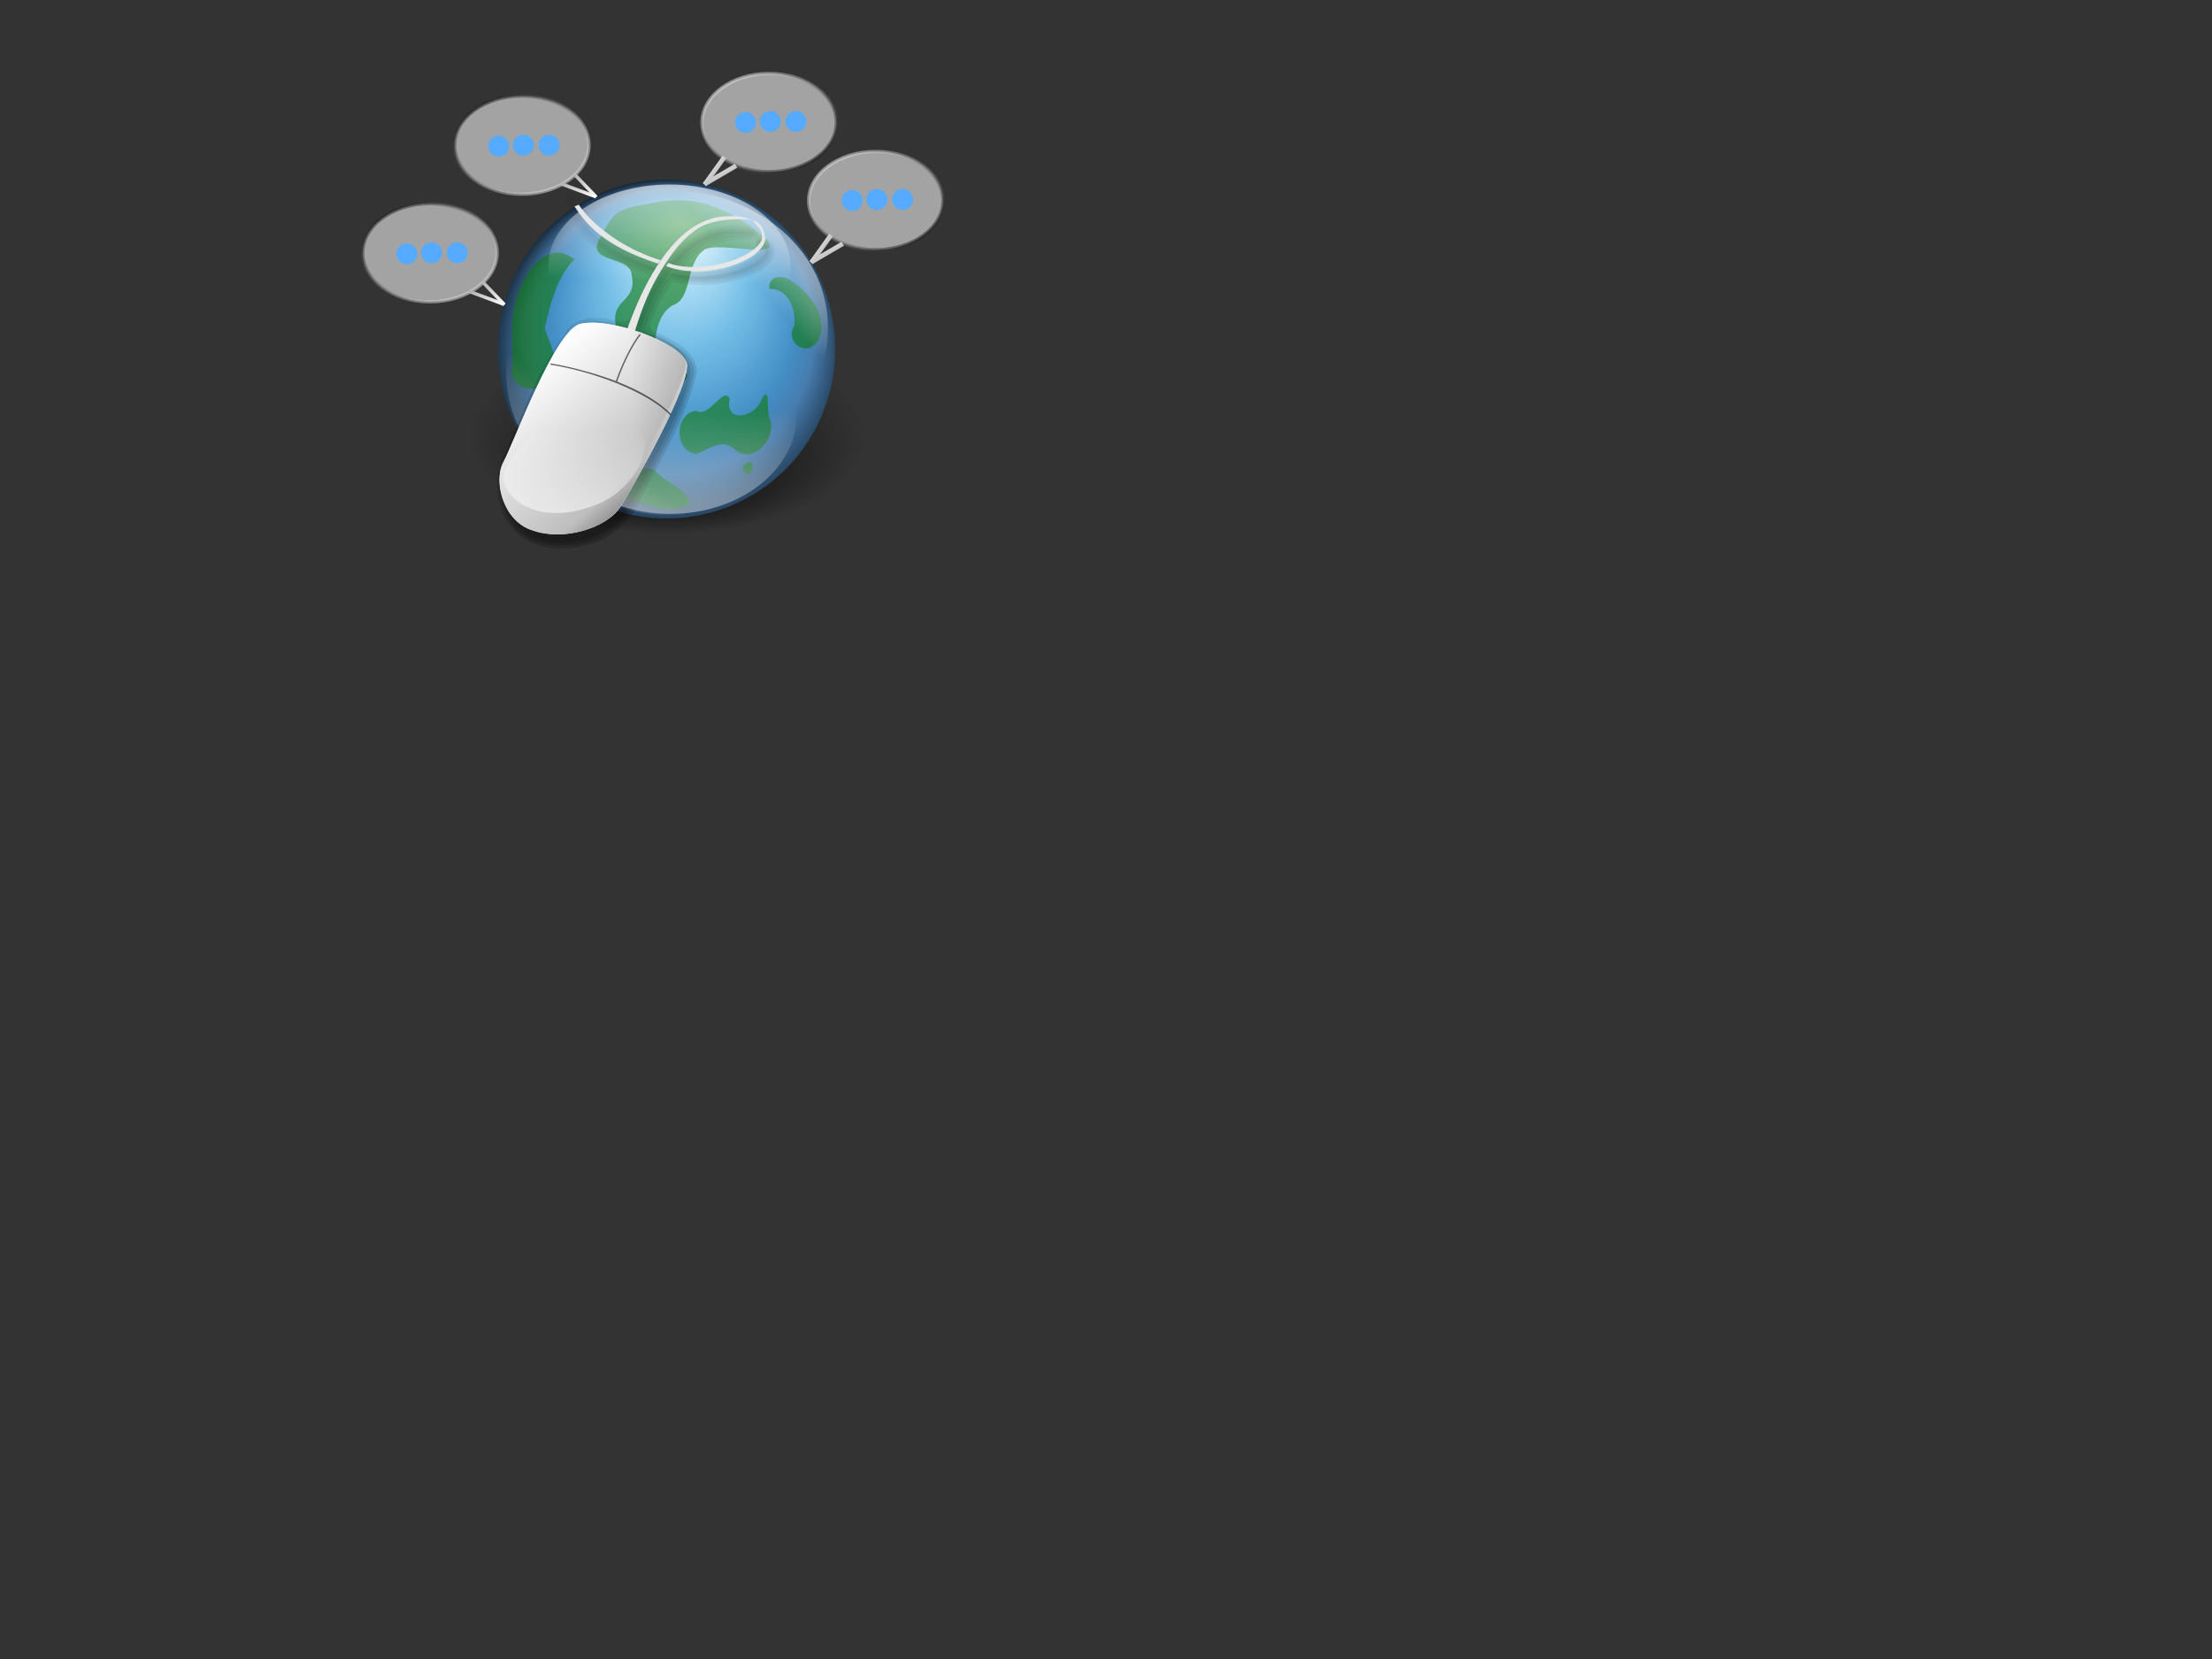 <?xml version="1.0"?><svg width="640" height="480" xmlns="http://www.w3.org/2000/svg" xmlns:xlink="http://www.w3.org/1999/xlink">
 <rect width="100%" height="100%" fill="#333333" stroke="none"/>
 <title>web discussion</title>
 <defs>
  <linearGradient y2="0.485" y1="1.717" xlink:href="#linearGradient865" x2="0.512" x1="0.512" id="linearGradient1011"/>
  <linearGradient y2="0.59" y1="-0.351" xlink:href="#linearGradient865" x2="0.378" x1="0.422" id="linearGradient1010"/>
  <linearGradient y2="0.276" y1="-0.06" xlink:href="#linearGradient865" x2="0.359" x1="0.729" id="linearGradient864"/>
  <linearGradient id="linearGradient865">
   <stop stop-color="#ffffff" offset="0" id="stop866"/>
   <stop stop-color="#ffffff" stop-opacity="0" offset="1" id="stop868"/>
  </linearGradient>
  <linearGradient y2="0.576" y1="1.176" xlink:href="#linearGradient865" x2="0.504" x1="-0.039" id="linearGradient870"/>
  <linearGradient id="linearGradient853">
   <stop stop-color="#e3f9ff" offset="0" id="stop854"/>
   <stop stop-color="#73bee7" offset="0.362" id="stop867"/>
   <stop stop-color="#438ec5" offset="0.625" id="stop856"/>
   <stop stop-color="#477daf" offset="0.726" id="stop1185"/>
   <stop stop-color="#020407" offset="1" id="stop855"/>
  </linearGradient>
  <radialGradient xlink:href="#linearGradient853" r="0.581" id="radialGradient852" fy="0.13" fx="0.546" cy="0.57" cx="0.507"/>
  <linearGradient id="linearGradient1400">
   <stop stop-color="#000000" stop-opacity="0.678" offset="0" id="stop1401"/>
   <stop stop-color="#000000" stop-opacity="0.329" offset="0.57" id="stop1403"/>
   <stop stop-color="#000000" stop-opacity="0" offset="1" id="stop1402"/>
  </linearGradient>
  <linearGradient id="linearGradient899">
   <stop stop-color="#ffffff" stop-opacity="0" offset="0" id="stop900"/>
   <stop stop-color="#ffffff" offset="1" id="stop901"/>
  </linearGradient>
  <linearGradient id="linearGradient883">
   <stop stop-color="#1f1f1f" stop-opacity="0.554" offset="0" id="stop884"/>
   <stop stop-color="#000000" stop-opacity="0" offset="1" id="stop885"/>
  </linearGradient>
  <linearGradient id="linearGradient839">
   <stop stop-color="#4f4f4f" offset="0" id="stop840"/>
   <stop stop-color="#bebebe" offset="0.274" id="stop843"/>
   <stop stop-color="#fff" offset="1" id="stop841"/>
  </linearGradient>
  <linearGradient y2="-0.07" y1="4.016" xlink:href="#linearGradient1400" x2="0.528" x1="0.989" id="linearGradient842"/>
  <linearGradient y2="1.393" y1="0.162" xlink:href="#linearGradient899" x2="0.337" x1="0.328" id="linearGradient848"/>
  <linearGradient y2="0.092" y1="0.831" xlink:href="#linearGradient839" x2="0.359" x1="0.938" id="linearGradient849"/>
  <linearGradient y2="0.413" y1="0.341" xlink:href="#linearGradient883" x2="0.704" x1="1.887" id="linearGradient850"/>
  <linearGradient y2="-0.08" y1="4.08" xlink:href="#linearGradient1400" x2="0.528" x1="0.997" id="linearGradient860" gradientTransform="scale(1.002, 0.998)"/>
  <linearGradient y2="-0.091" y1="4.15" xlink:href="#linearGradient1400" x2="0.528" x1="1.006" id="linearGradient882" gradientTransform="scale(1.004, 0.996)"/>
  <radialGradient xlink:href="#linearGradient1400" r="0.5" id="radialGradient858" fy="0.825" fx="0.51" cy="0.5" cx="0.5"/>
  <linearGradient id="svg_140" x1="0" y1="0" x2="1" y2="1">
   <stop offset="0" stop-color="#000000"/>
   <stop offset="1" stop-color="#ffffff"/>
  </linearGradient>
  <linearGradient id="svg_141" x1="0" y1="0" x2="1" y2="1">
   <stop offset="0" stop-color="#ffffff"/>
   <stop offset="1" stop-color="#000000"/>
  </linearGradient>
  <linearGradient id="svg_147" x1="0" y1="0" x2="1" y2="1">
   <stop offset="0" stop-color="#ffffff"/>
   <stop offset="1" stop-color="#999999"/>
  </linearGradient>
  <linearGradient id="svg_149" x1="0" y1="0" x2="1" y2="1">
   <stop offset="0" stop-color="#b2b2b2"/>
   <stop offset="1" stop-color="#ffffff"/>
  </linearGradient>
 </defs>
 <g>
  <title>Layer 1</title>
  <circle id="svg_1" r="47.434" cy="100" cx="193" stroke-linecap="null" stroke-linejoin="null" stroke-dasharray="null" stroke-width="1pt" fill="#007fff"/>
  <path fill="url(#radialGradient858)" fill-rule="evenodd" stroke-width="1pt" id="path1399" d="m250.489,126.2a57.392,28.196 0 1 0-114.783,0a57.392,28.196 0 1 0114.783,0z"/>
  <path fill="url(#radialGradient852)" fill-rule="evenodd" stroke-width="1pt" id="path825" d="m241.623,101.007a48.77,48.77 0 1 0-97.539,0a48.77,48.77 0 1 097.539,0z"/>
  <path fill="#0e7a0c" fill-opacity="0.594" fill-rule="evenodd" stroke-width="1pt" id="path846" d="m201.463,131.36c-6.428,-0.747 -6.492,-11.627 -0.106,-12.507c4.013,2.258 7.74,-7.27 9.787,-3.469c-1.691,7.202 7.497,5.571 9.251,0.039c2.609,-4.464 1.302,3.856 2.302,5.626c2.335,5.735 -4.893,13.749 -10.222,8.9c-3.811,-3.386 -7.308,0.214 -11.013,1.411zm13.447,3.961c0.644,2.49 1.955,2.714 2.811,0.089c0.856,-2.487 -2.359,-2.026 -2.811,-0.089l0,0zm-48.666,-60.31c-5.31,5.262 -6.88,12.858 -8.646,19.837c1.312,4.925 5.269,9.943 0.711,14.442c-2.914,6.332 -12.293,2.348 -9.956,-4.092c-0.118,-7.629 -1.052,-15.709 2.614,-22.732c2.008,-4.466 5.809,-9.841 11.298,-9.33c1.448,0.322 2.734,1.103 3.98,1.875zm11.74,17.609c-0.377,-6.121 6.308,-5.597 4.801,-12.909c-0.257,-6.205 -13.204,-3.113 -9.412,-10.515c3.53,-5.532 3.109,-8.371 11.946,-9.799c8.837,-1.819 18.291,-3.946 33.154,7.017c14.472,10.963 -12.036,2.269 -15.215,6.292c-5.104,4.3 -2.803,13.711 -8.757,15.686c-5.146,3.298 -4.736,10.118 -5.595,15.463c1.024,4.38 14.577,1.27 8.24,7.279c-6.444,1.635 -10.764,-4.853 -15.245,-8.275c-2.27,-2.146 -3.539,-4.509 -3.916,-10.239zm44.61,-9c5.473,-0.351 7.718,5.929 7.236,10.486c-2.982,4.972 3.581,9.602 6.825,4.493c3.497,-6.178 -2.207,-13.908 -7.548,-17.179c-2.362,-2.092 -7.015,-1.807 -6.513,2.2zm-54.002,52.436c6.875,-0.104 13.814,-1.665 20.646,-0.229c2.665,3.582 10.182,6.086 10.282,9.831c-5.306,3.71 -12.197,0.226 -17.739,-1.212c-4.4,-1.334 -10.652,-0.408 -12.926,-5.355c-0.32,-0.969 -0.487,-2.023 -0.263,-3.035z"/>
  <path fill="url(#linearGradient870)" fill-rule="evenodd" stroke-width="1pt" id="path869" d="m216.351,140.191c-19.043,22.869 -82.387,-0.294 -67.709,-45.604c12.42,-15.771 38.537,-4.28 67.709,45.604z"/>
  <path fill="url(#linearGradient864)" fill-rule="evenodd" stroke-width="1pt" id="path863" d="m180.501,59.493c21.348,-13.01 64.779,6.236 58.411,42.486c-8.621,11.495 -24.233,-47.281 -58.411,-42.486z"/>
  <path fill="url(#linearGradient1010)" fill-rule="evenodd" stroke-width="1pt" id="path868" d="m228.703,76.949a35.039,23.561 0 1 0-70.078,0a35.039,23.561 0 1 070.078,0z"/>
  <g id="g1705">
   <path fill="url(#linearGradient882)" fill-rule="evenodd" stroke-width="7.125" id="path1092" d="m165.786,57.05l-1.125,0.056c0,0 0.386,3.644 3.969,8.453c3.584,4.81 7.348,9.002 22.844,13.458l0.812,-0.834c-12.188,-3.414 -19.566,-8.767 -22.875,-13.208c-3.308,-4.441 -3.625,-7.925 -3.625,-7.925zm45.594,9.788c-3.851,0.052 -7.405,1.288 -10.594,3.309c-4.251,2.695 -7.869,6.764 -10.937,11.456c-2.791,4.269 -5.101,9.094 -7.031,13.875c-5.352,-1.581 -10.737,-2.369 -14.125,-1.474c-7.382,2.069 -19.157,35.47 -22.313,41.293c-1.088,2.32 -1.204,5.576 -0.469,8.815c0.949,5.025 4.057,10.138 9.282,11.734c8.956,3.298 21.361,-0.705 25.312,-6.84c3.901,-6.421 20.86,-36.926 19.219,-42.934c-0.033,-0.101 -0.175,-0.203 -0.219,-0.306c-0.015,-0.091 0.054,-0.279 0.031,-0.361c-1.059,-3.219 -7.544,-6.874 -14.593,-9.26c1.687,-4.893 3.766,-9.782 6.406,-13.82c2.963,-4.532 6.326,-8.925 10.187,-11.373c6.389,-5.003 18.672,-2.999 16,-3.448c-1.344,-0.258 -4.872,-0.685 -6.156,-0.667zm8.688,3.615c-0.146,0.005 -0.134,0.077 0.125,0.222c1.035,0.583 1.352,1.087 1.406,1.557c0.054,0.471 -0.19,1.095 -0.875,1.835c-0.686,0.74 -1.794,1.558 -3.188,2.308c-5.576,3.001 -16.302,4.779 -23.125,2.503l-0.562,0.806c7.881,2.63 18.208,1.028 24.406,-2.308c1.55,-0.834 4.47,-3.019 4.219,-5.033c-0.189,-1.281 -1.969,-1.905 -2.406,-1.891l0,0z"/>
   <path fill="url(#linearGradient860)" fill-rule="evenodd" stroke-width="7.125" id="path1697" d="m164.513,56.222c-1.937,1.588 0.369,4.345 1.106,6.201c3.848,7.819 11.971,13.345 20.993,15.84c4.955,0.416 2.8,3.089 0.907,5.678c-2.297,3.269 -3.575,6.975 -5.318,10.487c-5.154,-0.865 -11.439,-3.298 -16.063,0.084c-7.883,8.731 -11.291,19.725 -16.152,29.893c-2.362,6.175 -6.592,12.415 -5.091,19.133c0.902,6.093 5.122,12.573 12.429,13.752c10.487,2.318 22.796,-2.615 26.358,-12.004c6.49,-11.939 13.428,-23.889 17.019,-36.815c0.77,-4.648 -3.702,-7.7 -7.697,-9.762c-1.731,-1.716 -6.654,-1.718 -6.442,-3.912c2.037,-4.89 3.933,-9.902 7.42,-14.161c8.473,2.128 17.918,1.109 25.448,-2.937c2.814,-1.426 5.767,-5.489 2.302,-7.629c-3.751,-1.996 -2.524,0.65 -1.594,2.837c-5.226,5.242 -13.929,6.274 -21.385,5.758c-5.002,0.426 -1.523,-2.68 0.322,-4.407c4.226,-4.469 10.873,-6.013 17.219,-5.856c4.303,0.234 1.049,-2.925 -1.673,-2.169c-8.827,-1.161 -17.153,3.736 -21.822,10.119c-1.945,1.641 -5.331,-1.49 -7.849,-1.749c-8.171,-3.562 -16.424,-9.168 -18.094,-17.629c-0.538,-0.811 -1.368,-1.005 -2.344,-0.751l0,0z"/>
   <path fill="url(#linearGradient842)" fill-rule="evenodd" stroke-width="7.125" id="path1702" d="m165.732,55.304c-4.118,0.035 -2.988,4.76 -1.313,6.763c3.848,7.941 11.758,13.831 20.81,16.713c3.78,0.368 3.133,2.952 1.296,5.013c-1.878,2.82 -3.27,5.79 -4.574,8.828c-2.517,1.273 -5.653,-0.809 -8.494,-0.591c-4.066,-0.468 -8.548,1.061 -10.113,4.691c-8.339,11.025 -12.342,24.028 -18.112,36.164c-2.314,6.5 -1.944,14.152 2.796,19.712c4.496,5.992 13.772,7.109 21.087,5.317c7.736,-1.74 13.848,-7.218 16.363,-13.896c6.098,-11.88 13.308,-23.632 16.155,-36.504c-0.102,-5.445 -6.116,-8.781 -10.977,-10.991c-3.467,-0.39 -2.817,-3.511 -1.384,-5.418c1.296,-3.357 3.136,-6.462 5.241,-9.469c8.37,1.626 17.432,0.822 24.898,-3.042c3.658,-1.278 6.655,-6.39 3.146,-9.003c-2.352,-0.729 -3.519,-1.228 -4.137,-3.415c-5.79,-2.217 -12.602,-0.484 -17.817,2.22c-3.663,1.725 -5.811,5.074 -8.933,7.234c-6.326,-0.971 -11.896,-4.581 -16.718,-8.181c-3.783,-2.998 -5.855,-7.134 -7.544,-11.241c-0.295,-0.456 -1.129,-0.909 -1.675,-0.905zm53.188,13.57c-0.782,2.036 0.527,4.762 -2.729,5.521c-5.285,3.35 -12.207,3.669 -18.49,3.21c3.426,-5.466 10.485,-8.198 17.317,-8.328c1.301,-0.132 2.6,-0.283 3.901,-0.404z"/>
  </g>
  <path fill="url(#linearGradient1011)" fill-rule="evenodd" stroke-width="1pt" id="path884" d="m230.516,119.842a36.55,28.696 0 1 0-73.099,0a36.55,28.696 0 1 073.099,0z"/>
  <path fill="#e7e7e7" fill-rule="evenodd" stroke-width="7.125" id="path852" d="m166.215,59.714c3.584,5.405 8.678,11.529 24.174,16.537l0.799,-0.92c-12.188,-3.837 -20.429,-11.114 -23.738,-16.105l-1.236,0.487zm44.089,2.869c-3.851,0.058 -7.414,1.439 -10.603,3.711c-4.251,3.029 -7.874,7.604 -10.942,12.877c-6.136,10.547 -10.335,24.064 -11.965,33.61l2.599,1.599c1.587,-9.293 4.926,-24.204 10.852,-34.391c2.963,-5.094 6.343,-10.047 10.204,-12.797c6.389,-5.623 19.704,-3.125 17.032,-3.63c-1.344,-0.29 -3.087,-1.319 -7.177,-0.979zm6.924,1.093c1.137,0.406 0.745,0.602 2.034,1.853c1.289,1.251 1.182,2.59 1.236,3.119c0.054,0.529 -0.182,1.223 -0.868,2.055c-0.686,0.832 -1.788,1.74 -3.182,2.583c-5.576,3.373 -16.303,5.369 -23.125,2.811l-0.57,0.926c7.881,2.955 18.216,1.15 24.414,-2.599c1.55,-0.937 4.471,-3.392 4.219,-5.656c-0.429,-3.204 -1.957,-4.947 -4.158,-5.091z"/>
  <path fill="#ffffff" fill-rule="evenodd" stroke-width="1pt" id="path965" d="m167.813,93.725c8.345,-2.152 28.896,5.311 30.858,11.132c1.641,5.865 -15.314,35.622 -19.214,41.89c-3.951,5.989 -16.344,9.913 -25.3,6.693c-8.36,-2.493 -11.34,-13.802 -8.639,-19.425c3.156,-5.684 14.913,-38.272 22.295,-40.292z"/>
  <path fill="url(#linearGradient849)" fill-rule="evenodd" stroke-width="1pt" id="path829" d="m167.761,93.762c8.345,-2.152 28.896,5.311 30.858,11.132c1.641,5.865 -15.314,35.622 -19.214,41.89c-3.951,5.989 -16.344,9.913 -25.3,6.694c-8.36,-2.493 -11.34,-13.802 -8.639,-19.425c3.156,-5.684 14.913,-38.272 22.295,-40.292z"/>
  <path fill="url(#linearGradient850)" fill-rule="evenodd" stroke-width="1pt" id="path886" d="m167.596,93.039c8.345,-2.047 28.896,5.054 30.858,10.593c1.641,5.581 -15.314,33.896 -19.214,39.86c-3.951,5.699 -16.344,9.432 -25.3,6.369c-8.36,-2.372 -11.34,-13.133 -8.639,-18.483c3.156,-5.409 14.913,-36.417 22.295,-38.339z"/>
  <path fill-opacity="0.586" fill-rule="evenodd" stroke-width="1pt" id="path897" d="m185.083,96.602c-4.04,5.232 -6.763,13.305 -6.898,13.662c-5.028,-1.954 -12.619,-4.097 -18.897,-5.134l-0.069,0.369c15.275,2.523 29.591,9.127 34.685,14.636l0.302,-0.243c-3.026,-3.273 -8.576,-6.685 -15.664,-9.483c0.122,-0.321 2.853,-8.401 6.86,-13.59l-0.319,-0.217z"/>
  <path fill="url(#linearGradient848)" fill-rule="evenodd" stroke-width="1pt" id="path898" d="m166.995,120.033c-6.411,-1.687 -19.451,11.153 -21.16,16.64c-1.864,5.502 8.535,17.283 27.979,8.79c9.489,-4.223 15.174,-15.401 11.843,-20.486c-3.331,-5.085 -15.677,-4.078 -18.663,-4.944z"/>
  <g id="svg_159">
   <g id="svg_150">
    <ellipse fill="#ffffff" stroke="url(#svg_141)" stroke-dasharray="null" stroke-linejoin="null" stroke-linecap="null" cx="253.419" cy="58.056" rx="19.438" ry="14.209" opacity="0.55" id="svg_120"/>
    <path fill="none" stroke="#ffffff" stroke-width="null" stroke-dasharray="null" stroke-linejoin="null" stroke-linecap="null" d="m239.63,71.076l2.353,-3.059" id="svg_125"/>
    <path fill="none" stroke="#ffffff" stroke-width="null" stroke-dasharray="null" stroke-linejoin="null" stroke-linecap="null" d="m239.748,71.664l3.647,-2.353l-2.235,0.118l8.353,-1.882" id="svg_126"/>
    <line fill="none" stroke="url(#svg_147)" stroke-width="1pt" stroke-dasharray="null" stroke-linejoin="null" stroke-linecap="null" x1="234.714" y1="75.852" x2="243.844" y2="70.524" id="svg_80"/>
    <line fill="none" stroke="url(#svg_147)" stroke-width="1pt" stroke-dasharray="null" stroke-linejoin="null" stroke-linecap="null" x1="240.457" y1="68.007" x2="234.714" y2="76" id="svg_79"/>
   </g>
   <g id="svg_154">
    <circle fill="#56aaff" stroke="url(#svg_141)" stroke-width="0" stroke-dasharray="null" stroke-linejoin="null" stroke-linecap="null" cx="246.571" cy="58" r="3.037" id="svg_151"/>
    <circle fill="#56aaff" stroke="url(#svg_141)" stroke-width="0" stroke-dasharray="null" stroke-linejoin="null" stroke-linecap="null" cx="253.714" cy="57.714" r="3.037" id="svg_152"/>
    <circle fill="#56aaff" stroke="url(#svg_141)" stroke-width="0" stroke-dasharray="null" stroke-linejoin="null" stroke-linecap="null" cx="261.143" cy="57.714" r="3.037" id="svg_153"/>
   </g>
  </g>
  <g id="svg_160">
   <ellipse fill="#ffffff" stroke="url(#svg_140)" stroke-dasharray="null" stroke-linejoin="null" stroke-linecap="null" cx="150.948" cy="41.955" rx="19.438" ry="14.209" opacity="0.55" id="svg_122"/>
   <line fill="none" stroke="url(#svg_149)" stroke-dasharray="null" stroke-linejoin="null" stroke-linecap="null" x1="162.403" y1="53.193" x2="172.403" y2="56.908" id="svg_123"/>
   <line fill="none" stroke="url(#svg_149)" stroke-dasharray="null" stroke-linejoin="null" stroke-linecap="null" x1="172.521" y1="57.025" x2="166.235" y2="50.454" id="svg_124"/>
   <path fill="none" stroke="#ffffff" stroke-width="null" stroke-dasharray="null" stroke-linejoin="null" stroke-linecap="null" opacity="0.5" d="m165.277,53.092" id="svg_131"/>
   <line fill="none" stroke="#ffffff" stroke-width="null" stroke-dasharray="null" stroke-linejoin="null" stroke-linecap="null" x1="164.807" y1="52.151" x2="164.218" y2="52.387" id="svg_134"/>
   <line fill="none" stroke="#ffffff" stroke-width="null" stroke-dasharray="null" stroke-linejoin="null" stroke-linecap="null" x1="163.866" y1="50.622" x2="165.866" y2="52.622" id="svg_135"/>
   <line fill="none" stroke="#ffffff" stroke-width="null" stroke-dasharray="null" stroke-linejoin="null" stroke-linecap="null" x1="166.454" y1="52.387" x2="164.218" y2="49.445" id="svg_136"/>
   <line fill="none" stroke="#ffffff" stroke-width="null" stroke-dasharray="null" stroke-linejoin="null" stroke-linecap="null" x1="160.101" y1="51.21" x2="165.748" y2="53.21" id="svg_138"/>
   <line fill="none" stroke="#ffffff" stroke-width="null" stroke-dasharray="null" stroke-linejoin="null" stroke-linecap="null" x1="162.336" y1="50.857" x2="164.807" y2="52.034" id="svg_139"/>
   <g id="svg_155">
    <circle fill="#56aaff" stroke="url(#svg_141)" stroke-width="0" stroke-dasharray="null" stroke-linejoin="null" stroke-linecap="null" cx="144.286" cy="42.286" r="3.037" id="svg_156"/>
    <circle fill="#56aaff" stroke="url(#svg_141)" stroke-width="0" stroke-dasharray="null" stroke-linejoin="null" stroke-linecap="null" cx="151.429" cy="42" r="3.037" id="svg_157"/>
    <circle fill="#56aaff" stroke="url(#svg_141)" stroke-width="0" stroke-dasharray="null" stroke-linejoin="null" stroke-linecap="null" cx="158.857" cy="42" r="3.037" id="svg_158"/>
   </g>
  </g>
  <g id="svg_161">
   <ellipse fill="#ffffff" stroke="url(#svg_140)" stroke-dasharray="null" stroke-linejoin="null" stroke-linecap="null" cx="124.377" cy="73.098" rx="19.438" ry="14.209" opacity="0.55" id="svg_162"/>
   <line fill="none" stroke="url(#svg_149)" stroke-dasharray="null" stroke-linejoin="null" stroke-linecap="null" x1="135.832" y1="84.336" x2="145.832" y2="88.05" id="svg_163"/>
   <line fill="none" stroke="url(#svg_149)" stroke-dasharray="null" stroke-linejoin="null" stroke-linecap="null" x1="145.95" y1="88.168" x2="139.664" y2="81.597" id="svg_164"/>
   <path fill="none" stroke="#ffffff" stroke-width="null" stroke-dasharray="null" stroke-linejoin="null" stroke-linecap="null" opacity="0.5" d="m138.706,84.235" id="svg_165"/>
   <line fill="none" stroke="#ffffff" stroke-width="null" stroke-dasharray="null" stroke-linejoin="null" stroke-linecap="null" x1="138.235" y1="83.294" x2="137.647" y2="83.529" id="svg_166"/>
   <line fill="none" stroke="#ffffff" stroke-width="null" stroke-dasharray="null" stroke-linejoin="null" stroke-linecap="null" x1="137.294" y1="81.765" x2="139.294" y2="83.765" id="svg_167"/>
   <line fill="none" stroke="#ffffff" stroke-width="null" stroke-dasharray="null" stroke-linejoin="null" stroke-linecap="null" x1="139.882" y1="83.529" x2="137.647" y2="80.588" id="svg_168"/>
   <line fill="none" stroke="#ffffff" stroke-width="null" stroke-dasharray="null" stroke-linejoin="null" stroke-linecap="null" x1="133.529" y1="82.353" x2="139.176" y2="84.353" id="svg_169"/>
   <line fill="none" stroke="#ffffff" stroke-width="null" stroke-dasharray="null" stroke-linejoin="null" stroke-linecap="null" x1="135.765" y1="82" x2="138.235" y2="83.176" id="svg_170"/>
   <g id="svg_171">
    <circle fill="#56aaff" stroke="url(#svg_141)" stroke-width="0" stroke-dasharray="null" stroke-linejoin="null" stroke-linecap="null" cx="117.714" cy="73.429" r="3.037" id="svg_172"/>
    <circle fill="#56aaff" stroke="url(#svg_141)" stroke-width="0" stroke-dasharray="null" stroke-linejoin="null" stroke-linecap="null" cx="124.857" cy="73.143" r="3.037" id="svg_173"/>
    <circle fill="#56aaff" stroke="url(#svg_141)" stroke-width="0" stroke-dasharray="null" stroke-linejoin="null" stroke-linecap="null" cx="132.286" cy="73.143" r="3.037" id="svg_174"/>
   </g>
  </g>
  <g id="svg_175">
   <g id="svg_176">
    <ellipse fill="#ffffff" stroke="url(#svg_141)" stroke-dasharray="null" stroke-linejoin="null" stroke-linecap="null" cx="222.562" cy="35.485" rx="19.438" ry="14.209" opacity="0.55" id="svg_177"/>
    <path fill="none" stroke="#ffffff" stroke-width="null" stroke-dasharray="null" stroke-linejoin="null" stroke-linecap="null" d="m208.773,48.504l2.353,-3.059" id="svg_178"/>
    <path fill="none" stroke="#ffffff" stroke-width="null" stroke-dasharray="null" stroke-linejoin="null" stroke-linecap="null" d="m208.891,49.092l3.647,-2.353l-2.235,0.118l8.353,-1.882" id="svg_179"/>
    <line fill="none" stroke="url(#svg_147)" stroke-width="1pt" stroke-dasharray="null" stroke-linejoin="null" stroke-linecap="null" x1="203.857" y1="53.281" x2="212.987" y2="47.952" id="svg_180"/>
    <line fill="none" stroke="url(#svg_147)" stroke-width="1pt" stroke-dasharray="null" stroke-linejoin="null" stroke-linecap="null" x1="209.6" y1="45.436" x2="203.857" y2="53.429" id="svg_181"/>
   </g>
   <g id="svg_182">
    <circle fill="#56aaff" stroke="url(#svg_141)" stroke-width="0" stroke-dasharray="null" stroke-linejoin="null" stroke-linecap="null" cx="215.714" cy="35.429" r="3.037" id="svg_183"/>
    <circle fill="#56aaff" stroke="url(#svg_141)" stroke-width="0" stroke-dasharray="null" stroke-linejoin="null" stroke-linecap="null" cx="222.857" cy="35.143" r="3.037" id="svg_184"/>
    <circle fill="#56aaff" stroke="url(#svg_141)" stroke-width="0" stroke-dasharray="null" stroke-linejoin="null" stroke-linecap="null" cx="230.286" cy="35.143" r="3.037" id="svg_185"/>
   </g>
  </g>
 </g>
</svg>